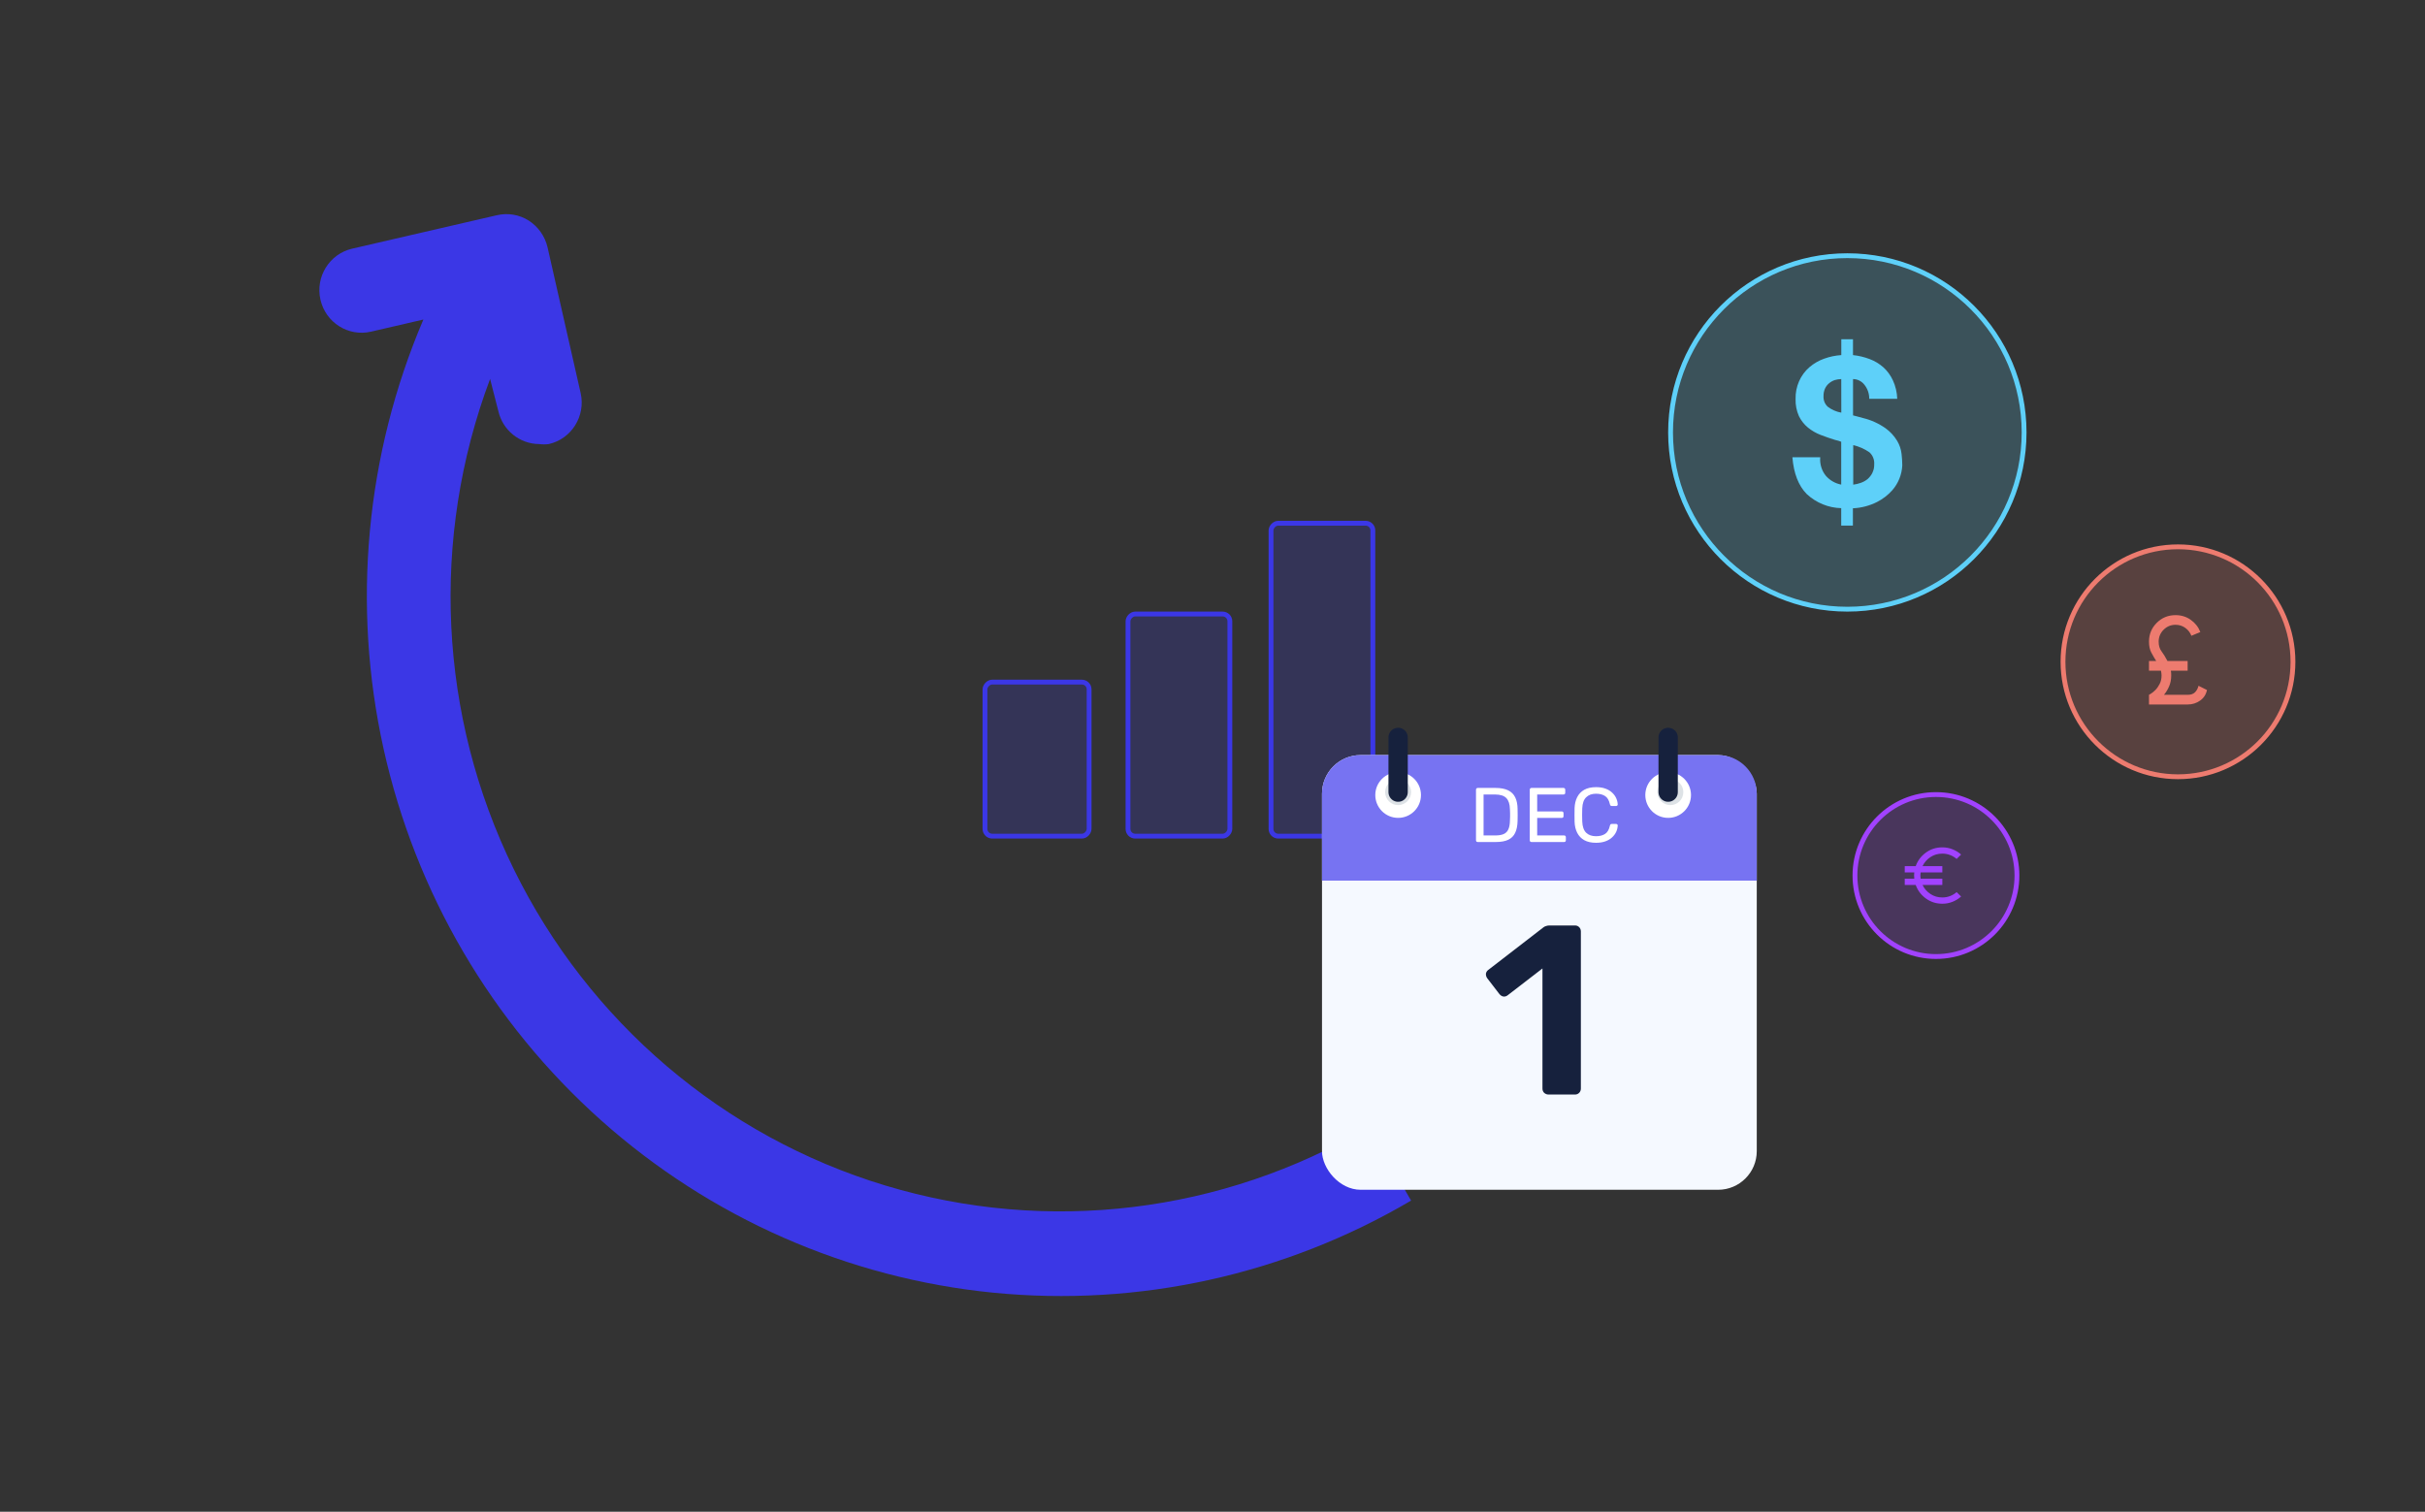 <svg width="502" height="313" viewBox="0 0 502 313" fill="none" xmlns="http://www.w3.org/2000/svg">
    <rect x="0" y="0" width="502" height="313" fill="#333333" stroke="none"/>
    <rect x="-0.5" y="0.5" width="21.087" height="64.79" rx="1.5" transform="matrix(-1 0 0 1 283.699 107.828)" fill="#3B37E6" fill-opacity="0.2" stroke="#3B37E6"/>
    <rect x="-0.5" y="0.5" width="21.087" height="45.993" rx="1.5" transform="matrix(-1 0 0 1 254.094 126.625)" fill="#3B37E6" fill-opacity="0.2" stroke="#3B37E6"/>
    <rect x="-0.5" y="0.5" width="21.557" height="31.895" rx="1.5" transform="matrix(-1 0 0 1 224.957 140.723)" fill="#3B37E6" fill-opacity="0.2" stroke="#3B37E6"/>
    <circle cx="382.417" cy="89.532" r="36.593" fill="#5ED0F9" fill-opacity="0.2" stroke="#5ED0F9"/>
    <path d="M393.645 93.987C393.537 93.021 393.223 92.092 392.728 91.267C392.102 90.237 391.283 89.351 390.319 88.66C388.907 87.667 387.331 86.954 385.671 86.555L384.585 86.258L383.598 86.001V78.487C384.521 78.487 385.393 78.925 385.967 79.678C386.611 80.489 386.961 81.51 386.953 82.563H392.747C392.706 81.239 392.4 79.938 391.849 78.744C391.374 77.714 390.702 76.796 389.875 76.044C389.033 75.304 388.071 74.727 387.032 74.34C385.921 73.919 384.764 73.643 383.588 73.519V70.244H381.169V73.519C379.962 73.597 378.77 73.846 377.626 74.258C376.524 74.646 375.497 75.238 374.596 76.003C372.706 77.622 371.639 80.057 371.704 82.604C371.664 83.827 371.9 85.044 372.395 86.155C372.844 87.071 373.477 87.877 374.251 88.516C375.048 89.165 375.937 89.68 376.886 90.046C377.873 90.425 378.86 90.764 379.847 91.072C380.123 91.134 380.371 91.195 380.607 91.267H380.607C380.791 91.321 380.973 91.386 381.15 91.463V100.332C379.948 100.105 378.848 99.482 378.011 98.556C377.119 97.487 376.684 96.085 376.807 94.675H371.043C371.319 98.022 372.306 100.558 374.004 102.282H374.003C375.973 104.113 378.508 105.151 381.15 105.208V108.821H383.568V105.239C385.315 105.162 387.029 104.711 388.602 103.914C389.779 103.313 390.839 102.492 391.731 101.491C392.968 100.08 393.697 98.266 393.793 96.359C393.786 95.566 393.736 94.775 393.645 93.987ZM381.169 85.437C380.153 85.259 379.189 84.838 378.357 84.205C377.757 83.652 377.436 82.841 377.488 82.008C377.474 81.474 377.579 80.944 377.794 80.458C377.989 80.029 378.276 79.653 378.633 79.36C378.984 79.063 379.386 78.836 379.817 78.693C380.253 78.557 380.705 78.489 381.16 78.487L381.169 85.437ZM387.585 97.951L387.585 97.95C387.331 98.426 386.997 98.85 386.598 99.202C386.166 99.544 385.683 99.808 385.167 99.983C384.671 100.16 384.158 100.28 383.637 100.341V92.161C384.835 92.436 385.973 92.94 386.993 93.648C387.684 94.266 388.051 95.189 387.98 96.133C388.004 96.754 387.868 97.371 387.585 97.919L387.585 97.951Z" fill="#5ED0F9"/>
    <circle cx="450.865" cy="137.018" r="23.802" fill="#ED7B6F" fill-opacity="0.2" stroke="#ED7B6F"/>
    <mask id="mask0_881_5466" style="mask-type:alpha" maskUnits="userSpaceOnUse" x="438" y="124" width="25" height="25">
        <rect x="438.863" y="124.858" width="24" height="24" fill="#D9D9D9"/>
    </mask>
    <g mask="url(#mask0_881_5466)">
        <path d="M444.863 145.858V143.858L445.276 143.608C445.551 143.442 445.851 143.196 446.176 142.871C446.501 142.546 446.797 142.129 447.063 141.621C447.33 141.113 447.463 140.525 447.463 139.858C447.463 139.675 447.451 139.5 447.426 139.333C447.401 139.167 447.372 139.008 447.338 138.858H444.863V136.858H446.363C446.013 136.308 445.676 135.729 445.351 135.121C445.026 134.513 444.863 133.758 444.863 132.858C444.863 131.325 445.397 130.025 446.463 128.958C447.53 127.892 448.83 127.358 450.363 127.358C451.547 127.358 452.597 127.683 453.513 128.333C454.43 128.983 455.088 129.825 455.488 130.858L453.638 131.633C453.388 130.967 452.967 130.421 452.376 129.996C451.784 129.571 451.113 129.358 450.363 129.358C449.397 129.358 448.572 129.7 447.888 130.383C447.205 131.067 446.863 131.892 446.863 132.858C446.863 133.658 447.063 134.325 447.463 134.858C447.863 135.392 448.272 136.058 448.688 136.858H452.863V138.858H449.388C449.422 139.008 449.442 139.167 449.451 139.333C449.459 139.5 449.463 139.675 449.463 139.858C449.463 140.692 449.317 141.442 449.026 142.108C448.734 142.775 448.38 143.358 447.963 143.858H452.863C453.53 143.858 454.038 143.683 454.388 143.333C454.738 142.983 454.98 142.533 455.113 141.983L456.863 142.858C456.68 143.775 456.209 144.504 455.451 145.046C454.692 145.588 453.83 145.858 452.863 145.858H444.863Z" fill="#ED7B6F"/>
    </g>
    <circle cx="400.764" cy="181.273" r="16.767" fill="#A142FF" fill-opacity="0.2" stroke="#A142FF"/>
    <mask id="mask1_881_5466" style="mask-type:alpha" maskUnits="userSpaceOnUse" x="392" y="173" width="16" height="17">
        <rect x="392.355" y="173.494" width="15.558" height="15.558" fill="#D9D9D9"/>
    </mask>
    <g mask="url(#mask1_881_5466)">
        <path d="M402.08 187.107C400.805 187.107 399.67 186.745 398.676 186.021C397.682 185.298 396.98 184.363 396.57 183.218H394.301V181.921H396.278C396.245 181.662 396.232 181.422 396.237 181.2C396.243 180.979 396.256 180.787 396.278 180.625H394.301V179.328H396.57C396.98 178.183 397.682 177.249 398.676 176.525C399.67 175.801 400.805 175.439 402.08 175.439C402.825 175.439 403.53 175.571 404.194 175.836C404.859 176.101 405.45 176.465 405.969 176.93L405.045 177.837C404.646 177.492 404.194 177.222 403.692 177.027C403.19 176.833 402.652 176.735 402.08 176.735C401.161 176.735 400.34 176.976 399.616 177.457C398.892 177.937 398.347 178.561 397.98 179.328H402.08V180.625H397.591C397.547 180.917 397.531 181.173 397.542 181.395C397.553 181.616 397.569 181.792 397.591 181.921H402.08V183.218H397.98C398.347 183.985 398.892 184.609 399.616 185.09C400.34 185.57 401.161 185.811 402.08 185.811C402.652 185.811 403.19 185.713 403.692 185.519C404.194 185.325 404.646 185.054 405.045 184.709L405.969 185.616C405.45 186.081 404.859 186.445 404.194 186.71C403.53 186.975 402.825 187.107 402.08 187.107Z" fill="#A142FF"/>
    </g>
    <path d="M292.113 248.57C265.987 263.95 235.711 270.622 205.6 267.639C175.489 264.654 147.082 252.166 124.426 231.95C101.77 211.736 86.013 184.828 79.409 155.057C72.805 125.29 75.686 94.176 87.644 66.157L76.805 68.669H76.802C72.094 69.754 67.408 66.785 66.335 62.038C65.259 57.291 68.204 52.566 72.912 51.481L102.852 44.561L102.855 44.564C105.111 44.032 107.486 44.429 109.452 45.665C111.41 46.925 112.803 48.899 113.343 51.174L120.206 81.406C121.264 86.152 118.313 90.868 113.605 91.941C112.953 92.027 112.291 92.027 111.639 91.941C107.584 91.923 104.071 89.094 103.16 85.11L101.455 78.455C89.049 111.487 90.815 148.233 106.331 179.899C121.847 211.567 149.714 235.312 183.27 245.451C216.829 255.59 253.053 251.212 283.286 233.367L292.113 248.57Z" fill="#3B37E6"/>
    <rect x="273.668" y="156.333" width="90" height="90" rx="8" fill="#F5F9FF"/>
    <path d="M320.555 226.612C320.222 226.612 319.922 226.495 319.655 226.262C319.422 226.028 319.305 225.728 319.305 225.362V200.512L312.105 206.062C311.805 206.295 311.488 206.378 311.155 206.312C310.855 206.245 310.588 206.062 310.355 205.762L307.855 202.512C307.655 202.212 307.572 201.895 307.605 201.562C307.672 201.228 307.855 200.962 308.155 200.762L319.555 191.962C319.755 191.828 319.938 191.745 320.105 191.712C320.305 191.645 320.522 191.612 320.755 191.612H326.055C326.388 191.612 326.672 191.728 326.905 191.962C327.138 192.195 327.255 192.495 327.255 192.862V225.362C327.255 225.728 327.138 226.028 326.905 226.262C326.672 226.495 326.388 226.612 326.055 226.612H320.555Z" fill="#16213D"/>
    <path d="M273.668 164.333C273.668 159.915 277.25 156.333 281.668 156.333H355.668C360.086 156.333 363.668 159.915 363.668 164.333V182.333H273.668V164.333Z" fill="#7773F2"/>
    <path d="M305.914 174.333C305.797 174.333 305.706 174.301 305.642 174.237C305.578 174.163 305.546 174.072 305.546 173.965V163.517C305.546 163.4 305.578 163.309 305.642 163.245C305.706 163.171 305.797 163.133 305.914 163.133H309.546C310.645 163.133 311.53 163.299 312.202 163.629C312.874 163.96 313.365 164.451 313.674 165.101C313.983 165.741 314.143 166.531 314.154 167.469C314.165 167.949 314.17 168.371 314.17 168.733C314.17 169.096 314.165 169.512 314.154 169.981C314.133 170.963 313.967 171.779 313.658 172.429C313.359 173.069 312.879 173.549 312.218 173.869C311.567 174.179 310.703 174.333 309.626 174.333H305.914ZM307.114 172.973H309.546C310.282 172.973 310.869 172.872 311.306 172.669C311.743 172.467 312.058 172.141 312.25 171.693C312.453 171.245 312.559 170.653 312.57 169.917C312.591 169.597 312.602 169.32 312.602 169.085C312.602 168.84 312.602 168.6 312.602 168.365C312.602 168.12 312.591 167.843 312.57 167.533C312.549 166.499 312.303 165.736 311.834 165.245C311.365 164.744 310.575 164.493 309.466 164.493H307.114V172.973ZM317.045 174.333C316.928 174.333 316.837 174.301 316.773 174.237C316.709 174.163 316.677 174.072 316.677 173.965V163.517C316.677 163.4 316.709 163.309 316.773 163.245C316.837 163.171 316.928 163.133 317.045 163.133H323.653C323.77 163.133 323.861 163.171 323.925 163.245C323.989 163.309 324.021 163.4 324.021 163.517V164.125C324.021 164.243 323.989 164.333 323.925 164.397C323.861 164.461 323.77 164.493 323.653 164.493H318.213V167.997H323.301C323.418 167.997 323.509 168.035 323.573 168.109C323.637 168.173 323.669 168.264 323.669 168.381V168.973C323.669 169.08 323.637 169.171 323.573 169.245C323.509 169.309 323.418 169.341 323.301 169.341H318.213V172.973H323.781C323.898 172.973 323.989 173.005 324.053 173.069C324.117 173.133 324.149 173.224 324.149 173.341V173.965C324.149 174.072 324.117 174.163 324.053 174.237C323.989 174.301 323.898 174.333 323.781 174.333H317.045ZM330.403 174.493C329.422 174.493 328.606 174.312 327.955 173.949C327.315 173.587 326.83 173.08 326.499 172.429C326.168 171.779 325.987 171.021 325.955 170.157C325.944 169.72 325.939 169.251 325.939 168.749C325.939 168.248 325.944 167.768 325.955 167.309C325.987 166.445 326.168 165.688 326.499 165.037C326.83 164.387 327.315 163.88 327.955 163.517C328.606 163.155 329.422 162.973 330.403 162.973C331.139 162.973 331.784 163.075 332.339 163.277C332.894 163.48 333.352 163.752 333.715 164.093C334.088 164.435 334.371 164.819 334.563 165.245C334.755 165.661 334.862 166.093 334.883 166.541C334.894 166.637 334.862 166.717 334.787 166.781C334.723 166.845 334.643 166.877 334.547 166.877H333.667C333.571 166.877 333.486 166.851 333.411 166.797C333.347 166.744 333.299 166.648 333.267 166.509C333.086 165.677 332.744 165.107 332.243 164.797C331.752 164.488 331.134 164.333 330.387 164.333C329.534 164.333 328.856 164.579 328.355 165.069C327.854 165.549 327.582 166.323 327.539 167.389C327.507 168.264 327.507 169.16 327.539 170.077C327.582 171.144 327.854 171.923 328.355 172.413C328.856 172.893 329.534 173.133 330.387 173.133C331.134 173.133 331.752 172.979 332.243 172.669C332.744 172.36 333.086 171.789 333.267 170.957C333.299 170.819 333.347 170.723 333.411 170.669C333.486 170.616 333.571 170.589 333.667 170.589H334.547C334.643 170.589 334.723 170.621 334.787 170.685C334.862 170.749 334.894 170.829 334.883 170.925C334.862 171.373 334.755 171.811 334.563 172.237C334.371 172.653 334.088 173.032 333.715 173.373C333.352 173.715 332.894 173.987 332.339 174.189C331.784 174.392 331.139 174.493 330.403 174.493Z" fill="white"/>
    <circle cx="289.428" cy="164.605" r="4.729" fill="white"/>
    <circle cx="345.326" cy="164.605" r="4.729" fill="white"/>
    <circle cx="289.424" cy="164.006" r="2.686" fill="#DDE2E6"/>
    <circle cx="345.783" cy="164.006" r="2.686" fill="#DDE2E6"/>
    <path d="M289.426 164.005L289.426 152.677" stroke="#16213D" stroke-width="4" stroke-linecap="round"/>
    <path d="M345.324 164.005L345.324 152.677" stroke="#16213D" stroke-width="4" stroke-linecap="round"/>
</svg>
